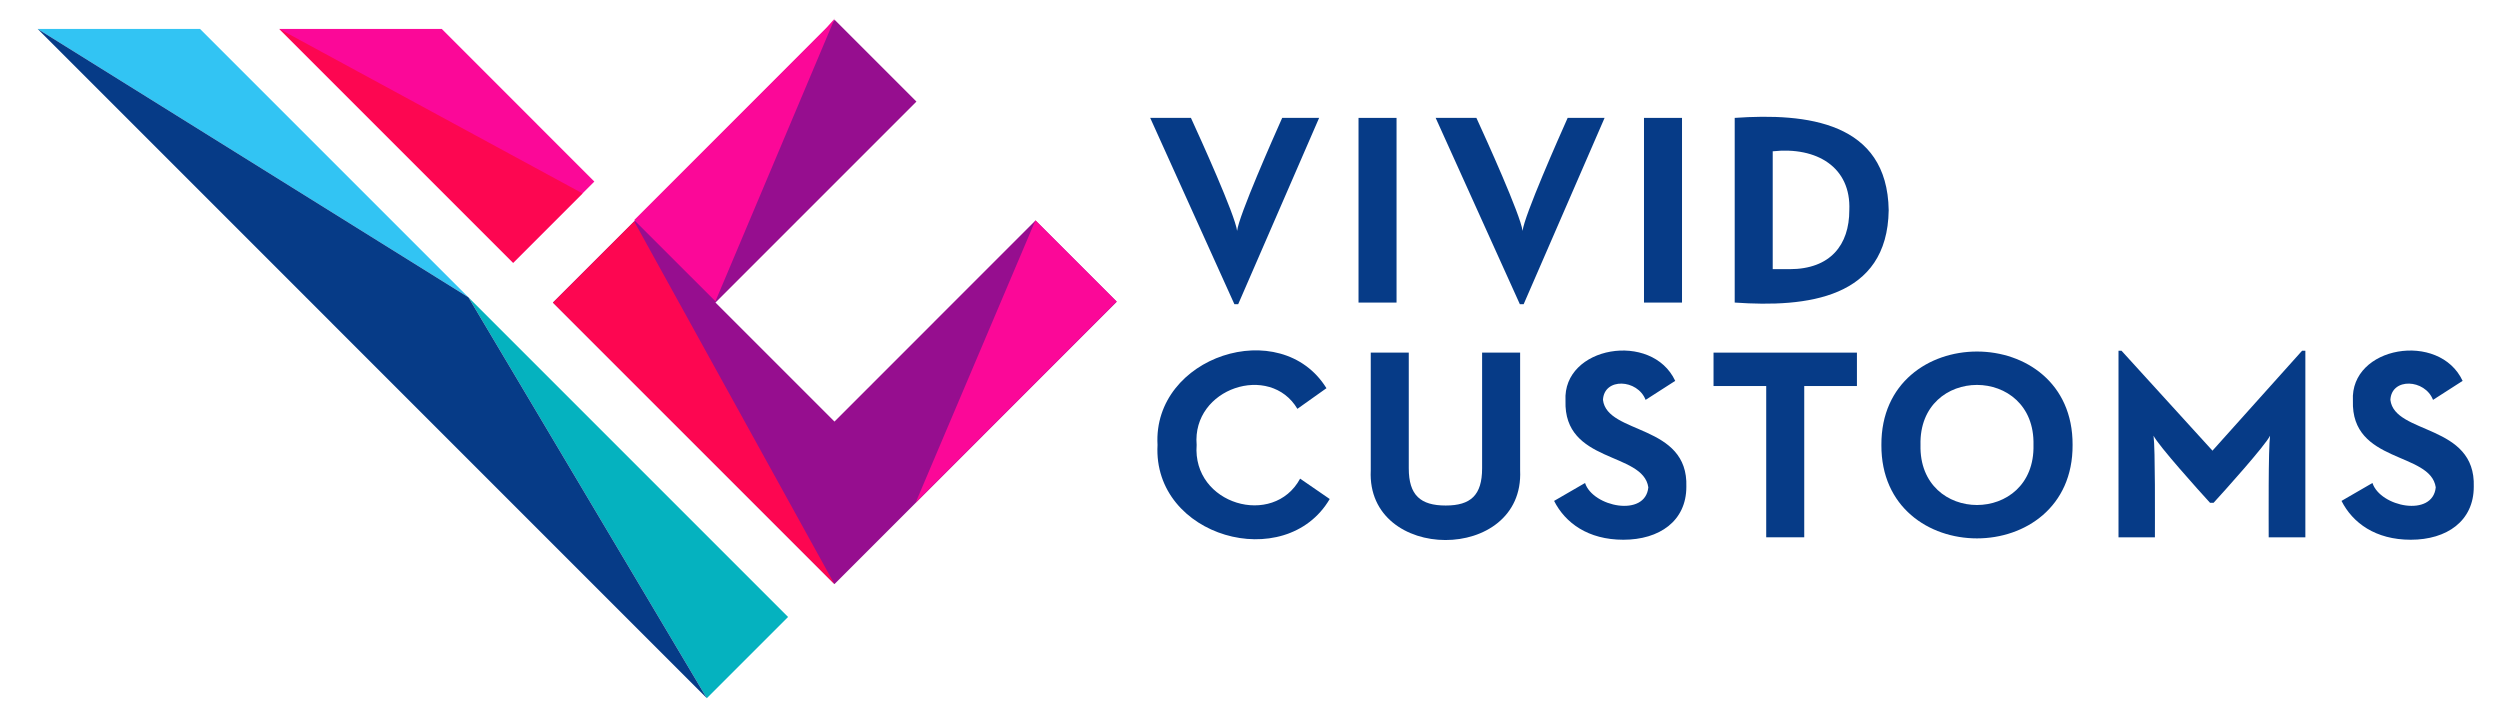 <?xml version="1.0" encoding="utf-8"?>
<!-- Generator: Adobe Illustrator 16.0.0, SVG Export Plug-In . SVG Version: 6.00 Build 0)  -->
<!DOCTYPE svg PUBLIC "-//W3C//DTD SVG 1.1//EN" "http://www.w3.org/Graphics/SVG/1.1/DTD/svg11.dtd">
<svg version="1.1" id="Layer_1" xmlns="http://www.w3.org/2000/svg" xmlns:xlink="http://www.w3.org/1999/xlink" x="0px" y="0px"
	 width="931px" height="269px" viewBox="0 0 931 269" enable-background="new 0 0 931 269" xml:space="preserve">
<g>
	<defs>
		<rect id="SVGID_1_" x="-34" y="-367" width="1000" height="1000"/>
	</defs>
	<clipPath id="SVGID_2_">
		<use xlink:href="#SVGID_1_"  overflow="visible"/>
	</clipPath>
	<path clip-path="url(#SVGID_2_)" fill="#063B87" d="M428.334,43.903h15.171c3.478,7.585,16.441,36.129,17.192,42.073
		c0.689-5.782,13.451-34.575,16.79-42.073h13.754l-30.138,69.381h-1.415L428.334,43.903z"/>
	<rect x="505.914" y="43.904" clip-path="url(#SVGID_2_)" fill="#063B87" width="14.159" height="68.774"/>
	<path clip-path="url(#SVGID_2_)" fill="#063B87" d="M534.64,43.903h15.172c3.479,7.585,16.442,36.129,17.192,42.073
		c0.689-5.782,13.45-34.575,16.791-42.073h13.754l-30.139,69.381h-1.415L534.64,43.903z"/>
	<rect x="612.221" y="43.904" clip-path="url(#SVGID_2_)" fill="#063B87" width="14.16" height="68.774"/>
	<path clip-path="url(#SVGID_2_)" fill="#063B87" d="M646.004,43.903c26.844-1.888,56.841,1.47,57.345,34.388
		c-0.474,32.927-30.461,36.28-57.345,34.385V43.903z M666.435,100.237c15.271,0,22.25-9.102,22.25-21.948
		c0.694-16.059-12.142-23.724-28.524-21.946v43.894H666.435z"/>
	<path clip-path="url(#SVGID_2_)" fill="#063B87" d="M431.065,165.703c-1.865-33.017,45.94-48.541,62.907-21.138l-10.822,7.687
		c-10.18-17.179-39.302-7.782-37.52,13.451c-1.682,22.211,28.641,30.889,38.532,12.541l11.024,7.588
		C478.738,213.821,429.201,200.038,431.065,165.703"/>
	<path clip-path="url(#SVGID_2_)" fill="#063B87" d="M510.467,175.212v-43.895h14.16v43.084c0,10.014,4.349,13.856,13.755,13.856
		c9.306,0,13.554-3.843,13.554-13.856v-43.084h14.158v43.895C567.673,209.831,508.837,209.65,510.467,175.212"/>
	<path clip-path="url(#SVGID_2_)" fill="#063B87" d="M578.745,186.537l11.53-6.674c2.881,8.883,22.476,12.91,23.564,1.616
		c-1.946-13.351-31.606-8.791-30.846-32.264c-1.11-20.314,32.193-25.951,40.858-7.379l-11.025,7.079
		c-2.985-7.753-15.459-8.396-15.88,0c1.539,13.005,31.864,8.852,31.052,32.364c0,12.741-10.014,19.72-23.463,19.72
		C591.387,201,582.89,194.731,578.745,186.537"/>
	<polygon clip-path="url(#SVGID_2_)" fill="#063B87" points="657.739,143.756 638.119,143.756 638.119,131.317 691.521,131.317 
		691.521,143.756 671.899,143.756 671.899,200.09 657.739,200.09 	"/>
	<path clip-path="url(#SVGID_2_)" fill="#063B87" d="M700.631,165.703c-0.259-46.392,71.465-46.387,71.2,0.003
		C772.091,212.095,700.366,212.094,700.631,165.703 M757.268,165.703c0.713-29.813-42.79-29.813-42.074,0
		C714.481,195.519,757.984,195.516,757.268,165.703"/>
	<path clip-path="url(#SVGID_2_)" fill="#063B87" d="M788.932,130.608h1.112l33.882,37.221l33.375-37.221h1.215v69.483h-13.654
		c0.002-6.602-0.164-32.935,0.506-37.826c-1.828,3.701-17.005,20.587-21.037,24.981h-1.314
		c-4.065-4.434-19.179-21.245-21.038-24.981c0.669,4.807,0.506,31.316,0.507,37.826h-13.553V130.608z"/>
	<path clip-path="url(#SVGID_2_)" fill="#063B87" d="M871.977,186.537l11.529-6.674c2.881,8.883,22.479,12.91,23.566,1.616
		c-1.948-13.351-31.608-8.791-30.848-32.264c-1.11-20.314,32.194-25.951,40.859-7.379l-11.024,7.079
		c-2.987-7.753-15.461-8.396-15.88,0c1.539,13.005,31.862,8.852,31.05,32.364c0,12.741-10.011,19.72-23.463,19.72
		C884.617,201,876.123,194.731,871.977,186.537"/>
	<path clip-path="url(#SVGID_2_)" fill="#32C4F3" d="M174.444,110.72L14,10.767h60.49C98.558,34.834,135.961,72.237,174.444,110.72"
		/>
	<polygon clip-path="url(#SVGID_2_)" fill="#05B2BF" points="293.476,229.753 263.222,260.006 174.444,110.72 	"/>
	<polygon clip-path="url(#SVGID_2_)" fill="#FB0898" points="216.924,72.024 221.334,67.615 164.503,10.765 104.005,10.765 
		191.096,97.855 	"/>
	<path clip-path="url(#SVGID_2_)" fill="#960E8F" d="M385.605,82.124l-74.854,74.864c-0.027-0.027-44.269-44.268-44.308-44.309
		h-0.015c-0.008-0.008,74.851-74.847,74.851-74.855l-30.43-30.429v-0.01L236.17,82.447l-0.005-0.006l-30.257,30.239l104.843,104.845
		l105.115-105.143L385.605,82.124z M310.776,157.051l-0.005-0.005l15.929-15.911L310.776,157.051z"/>
	<polygon clip-path="url(#SVGID_2_)" fill="#FD0651" points="216.924,72.024 191.096,97.855 104.005,10.765 	"/>
	<path clip-path="url(#SVGID_2_)" fill="#FD0651" d="M310.754,217.53L205.909,112.687l30.26-30.239
		C254.707,116.019,292.175,183.878,310.754,217.53"/>
	<path clip-path="url(#SVGID_2_)" fill="#FB0898" d="M310.849,6.9c-7.462,17.679-37.597,89.109-44.421,105.301l-30.26-30.239
		l71.685-71.684L310.849,6.9z"/>
	<path clip-path="url(#SVGID_2_)" fill="#FB0898" d="M415.865,112.295c-12.599,12.601-63.322,63.313-74.854,74.872h-0.019
		c6.685-15.745,37.329-87.947,44.614-105.13L415.865,112.295z"/>
	<polygon clip-path="url(#SVGID_2_)" fill="#063B87" points="263.222,260.004 14,10.766 174.443,110.72 	"/>
</g>
</svg>
